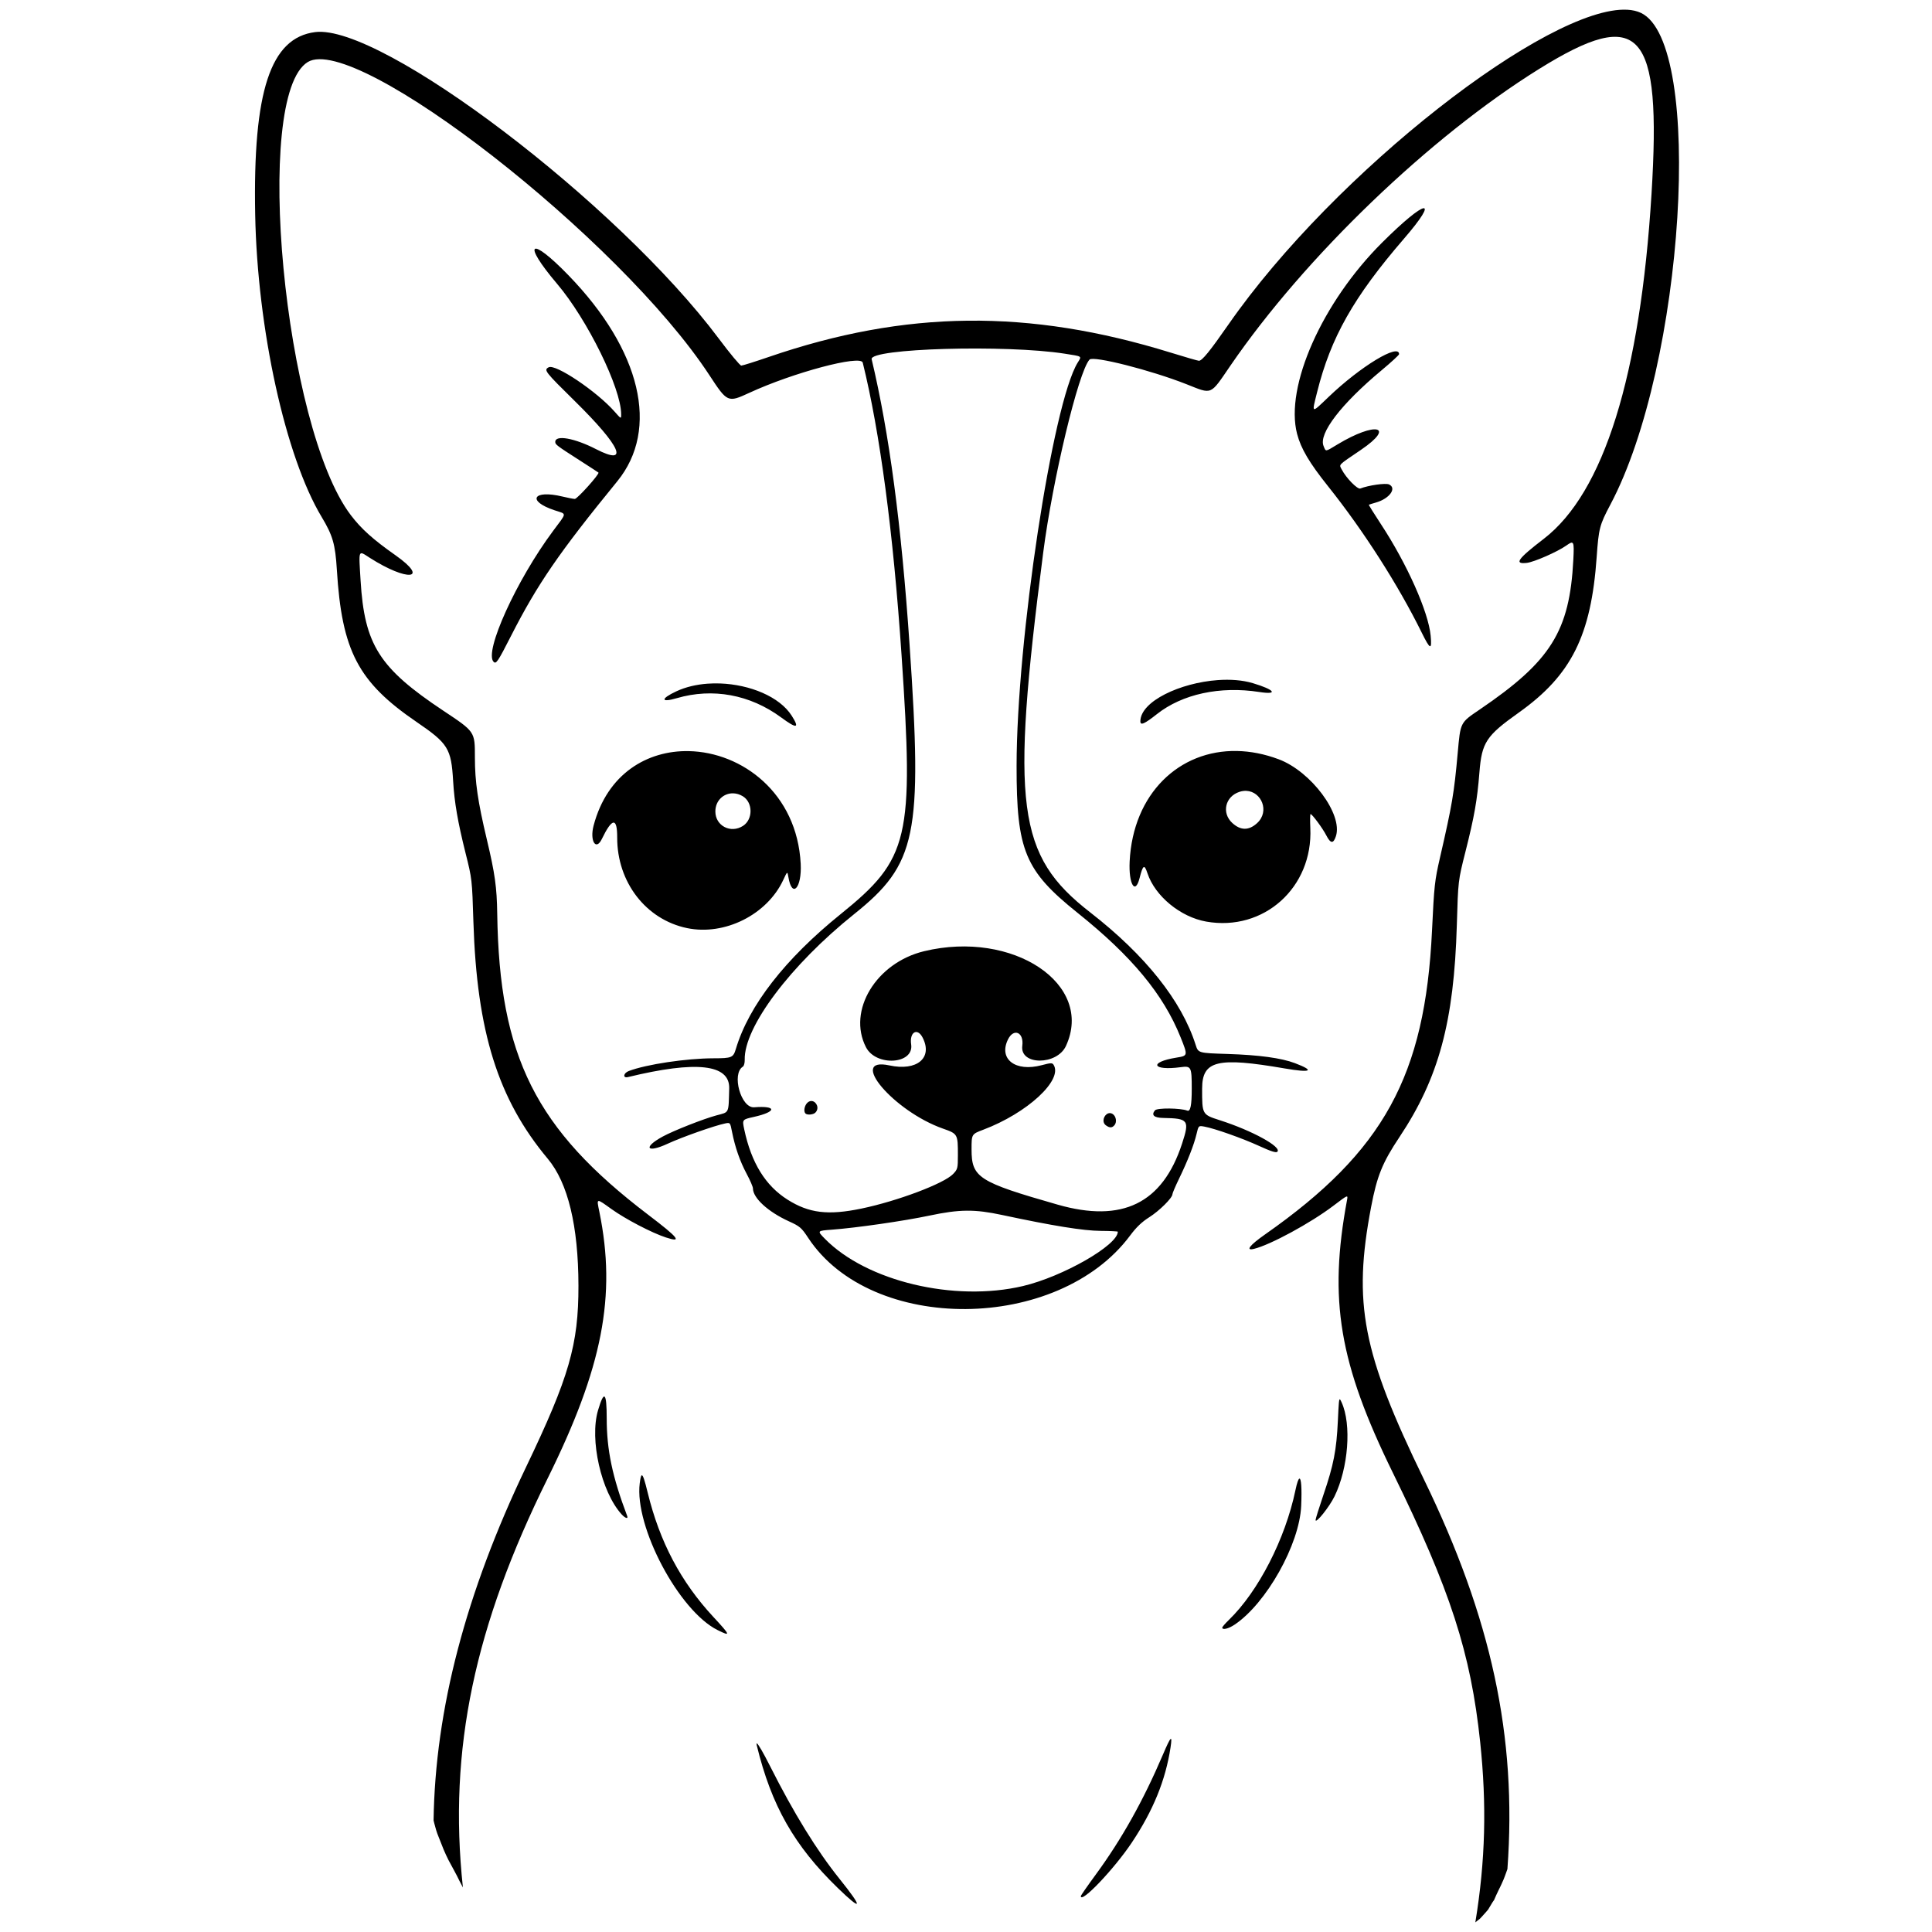 <svg xmlns="http://www.w3.org/2000/svg" width="500mm" height="500mm" viewBox="0 0 500 500" xml:space="preserve"><g><path d="m421.14 2.521c-20.234-1.119-75.796 42.014-103.23 81.476-4.801 6.905-6.809 9.372-7.629 9.372-0.263 0-3.549-0.95-7.302-2.111-36.774-11.375-68.607-11.032-104.02 1.122-3.584 1.23-6.786 2.237-7.115 2.237-0.329 0-2.942-3.135-5.805-6.967-26.183-35.043-87.369-81.51-104.48-79.343-11.575 1.466-16.121 15.297-15.519 47.211 0.559 29.628 7.831 62.709 17.215 78.298 2.862 4.756 3.516 7.025 3.921 13.623 1.291 21.034 5.499 29.067 20.651 39.416 8.157 5.571 8.952 6.857 9.443 15.286 0.32 5.489 1.207 10.623 3.234 18.718 1.657 6.616 1.668 6.721 2.012 17.709 0.892 28.478 6.369 45.926 19.249 61.322 5.224 6.245 7.913 17.379 7.937 32.86 0.023 15.239-2.408 23.656-13.553 46.917-15.6 32.558-23.517 62.755-23.942 91.446 0.053 0.233 0.107 0.467 0.167 0.699 0.307 1.192 0.631 2.385 1.115 3.52 0.447 1.105 0.866 2.22 1.318 3.323 0.397 0.92 0.806 1.838 1.26 2.731 0.503 0.962 1.032 1.909 1.548 2.864 0.462 0.845 0.902 1.702 1.315 2.571 0.286 0.553 0.579 1.101 0.87 1.651-3.856-35.809 3.119-67.86 21.905-105.81 14.249-28.783 17.847-47.296 13.414-69.02-0.746-3.655-0.897-3.62 3.141-0.728 3.645 2.611 10.409 6.14 14.067 7.338 4.35 1.426 3.366 0.165-4.596-5.889-29.121-22.144-38.522-40.902-39.048-77.909-0.097-6.824-0.598-10.412-2.675-19.134-2.361-9.917-3.103-15.014-3.105-21.315-2e-3 -6.697 0.068-6.592-8.174-12.075-16.587-11.034-20.406-17.047-21.412-33.722-0.496-8.219-0.668-7.796 2.377-5.848 9.773 6.252 15.628 5.666 6.646-0.665-5.846-4.12-8.845-6.815-11.561-10.389-17.293-22.762-25.432-108.53-11.127-117.25 12.459-7.595 80.82 45.709 103.95 81.057 4.621 7.061 4.758 7.122 10.294 4.564 11.382-5.258 28.864-9.916 29.381-7.827 4.459 18.036 7.898 43.943 10.039 75.639 3.216 47.597 2.004 52.754-15.756 67.087-14.4 11.621-23.768 23.67-27.118 34.878-0.68 2.275-1.04 2.426-5.804 2.434-7.021 0.013-17.409 1.573-21.91 3.292-1.422 0.543-1.603 1.907-0.208 1.568 17.71-4.304 26.375-3.33 26.198 2.945-0.187 6.627 0.079 6.061-3.28 6.961-3.379 0.906-11.104 3.948-13.929 5.485-5.213 2.837-4.147 4.379 1.283 1.855 3.615-1.679 12.135-4.687 14.858-5.244 1.317-0.27 1.317-0.269 1.793 2.148 0.788 4.002 2.059 7.654 3.783 10.872 0.898 1.676 1.634 3.376 1.634 3.777 0 2.489 3.896 6.063 9.283 8.518 2.883 1.314 3.272 1.647 5.021 4.302 16.363 24.838 64.624 24.478 83.317-0.622 1.597-2.145 3.03-3.514 4.928-4.713 2.632-1.662 6.015-5.019 6.015-5.967 0-0.266 0.767-2.065 1.704-3.997 2.236-4.609 3.881-8.81 4.528-11.557 0.523-2.221 0.523-2.22 2.033-1.947 2.65 0.48 9.831 3.019 14.2 5.021 3.041 1.394 4.359 1.813 4.683 1.489 1.23-1.23-6.522-5.48-14.881-8.158-4.592-1.472-4.591-1.472-4.582-8.185 0.011-7.261 3.934-8.22 21.356-5.22 6.871 1.183 7.938 0.634 2.656-1.369-3.515-1.333-9.286-2.119-17.437-2.376-7.577-0.238-7.577-0.238-8.253-2.363-3.628-11.398-13.003-23.175-27.282-34.274-18.973-14.746-20.631-27.423-12.176-93.053 2.461-19.104 9.116-46.857 11.993-50.01 0.963-1.055 15.865 2.726 25.084 6.365 6.789 2.68 6.032 3 11.388-4.814 19.32-28.181 51.55-59.151 79.916-76.791 26.188-16.285 31.685-10.155 29.055 32.401-2.91 47.075-12.355 77.29-27.893 89.231-6.789 5.217-7.761 6.599-4.371 6.217 1.865-0.21 7.961-2.886 10.188-4.472 1.989-1.416 2.091-1.212 1.843 3.64-0.949 18.506-5.792 26.257-24.237 38.786-5.081 3.452-4.962 3.215-5.689 11.275-0.945 10.484-1.42 13.287-4.571 26.995-1.387 6.037-1.52 7.242-2.075 18.926-1.788 37.611-12.501 57.123-43.159 78.609-4.062 2.847-5.207 4.329-2.912 3.77 4.25-1.036 14.671-6.695 20.555-11.162 3.781-2.871 3.782-2.87 3.523-1.479-4.808 25.869-2.056 42.229 11.885 70.647 14.883 30.339 20.138 46.558 22.577 69.684 1.698 16.107 1.371 30.642-1.256 46.606 0.318-0.261 0.642-0.514 0.967-0.767 0.173-0.051 0.489-0.499 0.632-0.606 0.339-0.363 0.669-0.734 0.995-1.108 0.217-0.232 0.418-0.479 0.63-0.716 0.231-0.31 0.168-0.247 0.38-0.605 0.27-0.47 0.545-0.937 0.838-1.392 0.137-0.191 0.282-0.381 0.405-0.578 0.187-0.419 0.358-0.845 0.553-1.262 0.204-0.445 0.41-0.888 0.629-1.326 0.236-0.496 0.508-0.972 0.717-1.481 0.187-0.395 0.359-0.797 0.534-1.198 0.214-0.533 0.428-1.065 0.614-1.609 0.137-0.381 0.271-0.762 0.407-1.143 2.506-34.343-4.185-65.001-21.606-100.84-15.949-32.809-18.418-45.544-13.672-70.504 1.525-8.018 2.923-11.468 7.318-18.06 10.191-15.285 14.14-29.872 14.869-54.917 0.333-11.461 0.333-11.461 2.225-18.949 2.308-9.135 3.045-13.314 3.619-20.53 0.62-7.791 1.725-9.47 10.189-15.489 13.599-9.669 18.731-19.927 20.162-40.309 0.517-7.358 0.756-8.272 3.541-13.518 19.183-36.138 24.37-119.44 7.923-127.25-1.016-0.482-2.208-0.754-3.557-0.829zm-52.791 51.377c-1.173 0.204-4.963 3.208-10.666 8.89-15.506 15.449-25.192 37.236-22.002 49.485 0.997 3.826 3.167 7.497 8.047 13.608 9.131 11.435 18.157 25.547 24.234 37.888 2.175 4.417 2.645 4.57 2.289 0.745-0.573-6.167-6.122-18.606-12.896-28.907-1.771-2.693-3.164-4.936-3.095-4.982 0.069-0.047 0.913-0.311 1.875-0.587 3.484-1 5.425-3.72 3.334-4.673-0.886-0.404-5.332 0.232-7.419 1.06-0.726 0.288-3.672-2.722-4.807-4.911-0.715-1.379-1.138-0.945 4.968-5.094 9.061-6.157 3.839-7.381-6.048-1.419-3.289 1.984-2.996 1.949-3.629 0.422-1.326-3.202 4.547-10.869 15-19.582 2.501-2.085 4.547-3.967 4.547-4.184 0-2.884-9.953 3.143-18.183 11.012-4.632 4.428-4.45 4.499-3.03-1.189 3.529-14.143 9.458-24.622 22.446-39.67 4.764-5.519 6.208-8.116 5.035-7.912zm-229.9 10.517c-0.639 0.481 1.118 3.602 5.717 9.026 7.87 9.281 16.591 27.044 16.591 33.791 0 1.228 4e-5 1.228-1.709-0.714-4.58-5.203-15.291-12.405-17.05-11.464-1.321 0.707-1.053 1.052 6.875 8.859 11.857 11.676 14.091 16.8 5.372 12.32-5.575-2.864-10.543-3.746-10.543-1.871 0 0.691 0.325 0.936 6.447 4.862 2.517 1.614 4.645 2.999 4.731 3.079 0.353 0.329-5.482 6.836-6.118 6.822-0.381-8e-3 -1.815-0.286-3.188-0.617-7.621-1.84-9.34 1.127-2.057 3.551 3.238 1.078 3.287 0.421-0.398 5.372-9.465 12.718-17.91 31.31-15.373 33.847 0.651 0.651 1.091-3e-3 4.493-6.678 6.862-13.461 12.438-21.576 27.507-40.036 11.018-13.497 6.169-33.949-12.643-53.338-4.982-5.135-8.016-7.293-8.655-6.812zm106.17 25.887c10.675-0.308 23.331 0.035 30.924 1.229 4.672 0.735 4.434 0.571 3.362 2.311-6.509 10.554-15.788 71.805-15.814 104.38-0.017 21.901 2.141 27.099 15.793 38.03 14.045 11.245 22.205 21.1 26.649 32.184 1.914 4.773 1.909 4.794-1.053 5.272-7.285 1.175-6.291 3.471 1.073 2.478 2.74-0.37 2.87-0.117 2.87 5.612 0 4.266-0.343 5.941-1.153 5.63-1.788-0.686-7.812-0.74-8.364-0.076-1.018 1.227-0.263 1.929 2.12 1.972 6.555 0.119 6.879 0.561 4.886 6.661-5.052 15.46-15.458 20.561-32.182 15.777-20.532-5.873-22.293-7.004-22.293-14.31 0-3.936 0-3.935 3.016-5.074 11.408-4.306 20.698-12.88 18.213-16.81-0.339-0.536-0.723-0.523-3.077 0.104-6.785 1.808-11.215-1.565-8.732-6.649 1.489-3.049 4.175-1.872 3.711 1.626-0.675 5.091 8.961 5.121 11.304 0.035 7.367-15.991-13.691-30.055-36.706-24.514-12.413 2.988-19.917 15.374-15.053 24.848 2.596 5.058 12.469 4.443 11.694-0.729-0.475-3.168 1.596-4.409 2.959-1.774 2.716 5.253-1.447 8.757-8.575 7.217-10.978-2.372 1.09 11.871 13.86 16.358 3.807 1.338 3.851 1.415 3.851 6.836 0 3.447-0.057 3.672-1.248 4.916-2.363 2.467-14.378 6.995-23.719 8.939-8.629 1.795-13.559 1.199-19.119-2.312-5.723-3.615-9.369-9.524-11.202-18.154-0.549-2.583-0.549-2.583 2.484-3.258 5.945-1.323 6.001-2.955 0.087-2.493-3.429 0.268-5.917-8.675-2.926-10.522 0.281-0.173 0.494-0.962 0.473-1.752-0.226-8.453 11.836-24.516 28.322-37.719 16.183-12.96 17.711-20.37 14.351-69.578-2.141-31.357-5.251-54.794-9.82-74.022-0.334-1.404 8.36-2.361 19.035-2.669zm70.526 85.707c-9.68 0.698-19.948 5.46-20.022 10.638-0.017 1.185 1.03 0.737 4.276-1.829 6.581-5.202 16.339-7.31 26.524-5.73 4.997 0.775 3.985-0.592-1.694-2.288-2.696-0.805-5.858-1.024-9.084-0.791zm-128.76 0.869c-1.094-0.04-2.188-0.022-3.267 0.056-2.877 0.209-5.653 0.849-8.071 1.976-4.144 1.93-4.089 3.006 0.089 1.782 9.291-2.722 18.968-0.944 27 4.964 4.094 3.01 4.868 2.896 2.772-0.409-3.154-4.973-10.863-8.088-18.524-8.369zm133.77 17.477c-14.993-0.305-26.939 11.059-27.802 28.583-0.288 5.854 1.432 8.767 2.562 4.338 0.887-3.478 1.241-3.699 2.045-1.279 1.966 5.92 8.539 11.327 15.203 12.508 14.899 2.639 27.658-8.817 26.948-24.198-0.092-2.002-0.064-3.634 0.064-3.624 0.43 0.029 3.137 3.691 4.054 5.485 1.117 2.185 1.842 2.254 2.502 0.24 1.853-5.656-6.407-16.762-14.807-19.909-3.686-1.381-7.309-2.073-10.768-2.143zm-141.89 0.033c-10.697-0.215-21.082 5.804-24.639 19.26-1.045 3.953 0.596 6.651 2.124 3.493 2.678-5.533 3.993-5.663 3.978-0.394-0.033 11.55 7.437 21.236 18.08 23.445 9.74 2.022 20.715-3.475 24.901-12.47 1.065-2.288 1.065-2.288 1.331-0.699 0.938 5.582 3.499 2.795 3.18-3.46-0.934-18.319-15.203-28.898-28.956-29.174zm144.28 10.284c3.897 0.169 6.137 5.285 2.789 8.353-2.129 1.951-4.261 1.938-6.418-0.038-2.83-2.594-1.84-6.864 1.869-8.064 0.613-0.198 1.203-0.275 1.76-0.251zm-132.79 0.641c0.82 0.021 1.673 0.262 2.49 0.76 2.629 1.603 2.662 5.968 0.058 7.654-3.189 2.064-7.169 2e-3 -7.169-3.713 0-2.854 2.161-4.765 4.621-4.701zm20.413 79.642c-0.382-0.058-0.8 0.052-1.193 0.408-0.781 0.707-1.069 2.262-0.52 2.811 0.452 0.452 2.014 0.316 2.552-0.222 1.13-1.13 0.306-2.822-0.839-2.997zm76.593 3.202c-1.081 0.418-1.721 2.223-0.552 3.078 0.963 0.704 1.611 0.687 2.229-0.058 0.665-0.802 0.401-2.324-0.501-2.89-0.407-0.255-0.816-0.27-1.176-0.131zm-36.571 25.168c2.835-0.024 5.585 0.348 9.15 1.11 13.147 2.81 21.009 4.08 25.477 4.114 2.459 0.019 4.471 0.116 4.471 0.215 0 3.48-14.205 11.619-24.541 14.061-17.77 4.198-40.504-1.233-51.294-12.255-2.003-2.046-2.003-2.046 1.872-2.335 6.319-0.471 18.635-2.249 25.202-3.638 3.907-0.826 6.828-1.248 9.663-1.272zm-93.703 48.153c-0.363-0.347-0.923 0.826-1.713 3.486-2.254 7.591 0.819 21.151 6.11 26.956 0.924 1.014 1.749 1.254 1.431 0.416-3.835-10.123-5.299-17.094-5.299-25.23 0-3.415-0.166-5.281-0.529-5.628zm190.33 0.709c-0.3-0.322-0.358 0.864-0.578 5.532-0.358 7.631-1.094 11.398-3.747 19.181-1.122 3.291-2.033 6.212-2.024 6.489 0.034 1.027 3.57-3.396 4.905-6.134 3.59-7.362 4.44-18.612 1.838-24.319-0.168-0.369-0.295-0.643-0.395-0.751zm-180.76 19.64c-0.193 0.123-0.342 0.825-0.495 2.047-1.403 11.23 10.157 33.022 20.151 37.988 3.466 1.722 3.365 1.4-1.051-3.356-8.461-9.112-13.926-19.442-17.037-32.202-0.8-3.279-1.246-4.682-1.568-4.477zm170.24 0.836c-0.269 0.048-0.628 1.024-1.044 3.017-2.627 12.598-9.606 26.191-17.234 33.569-0.935 0.904-1.7 1.793-1.7 1.976 0 0.676 1.597 0.299 3.166-0.748 8.235-5.496 16.829-20.801 17.26-30.741 0.202-4.657 2e-3 -7.153-0.447-7.073zm-33.378 67.41c-0.298 0.283-0.921 1.598-1.96 4.032-5.089 11.921-10.694 21.925-17.421 31.093-2.098 2.86-3.818 5.34-3.819 5.511-0.027 2.07 8.605-6.991 13.176-13.83 5.546-8.298 8.758-16.184 10.041-24.645 0.257-1.693 0.282-2.443-0.016-2.16zm-107.03 1.12c-0.118-0.057-0.134 0.109-0.034 0.52 3.798 15.601 9.691 25.967 20.985 36.916 6.407 6.21 6.567 5.254 0.405-2.416-5.841-7.27-11.803-16.946-17.926-29.092-1.806-3.583-3.077-5.757-3.431-5.927z" stroke-width="1.572"></path></g></svg>